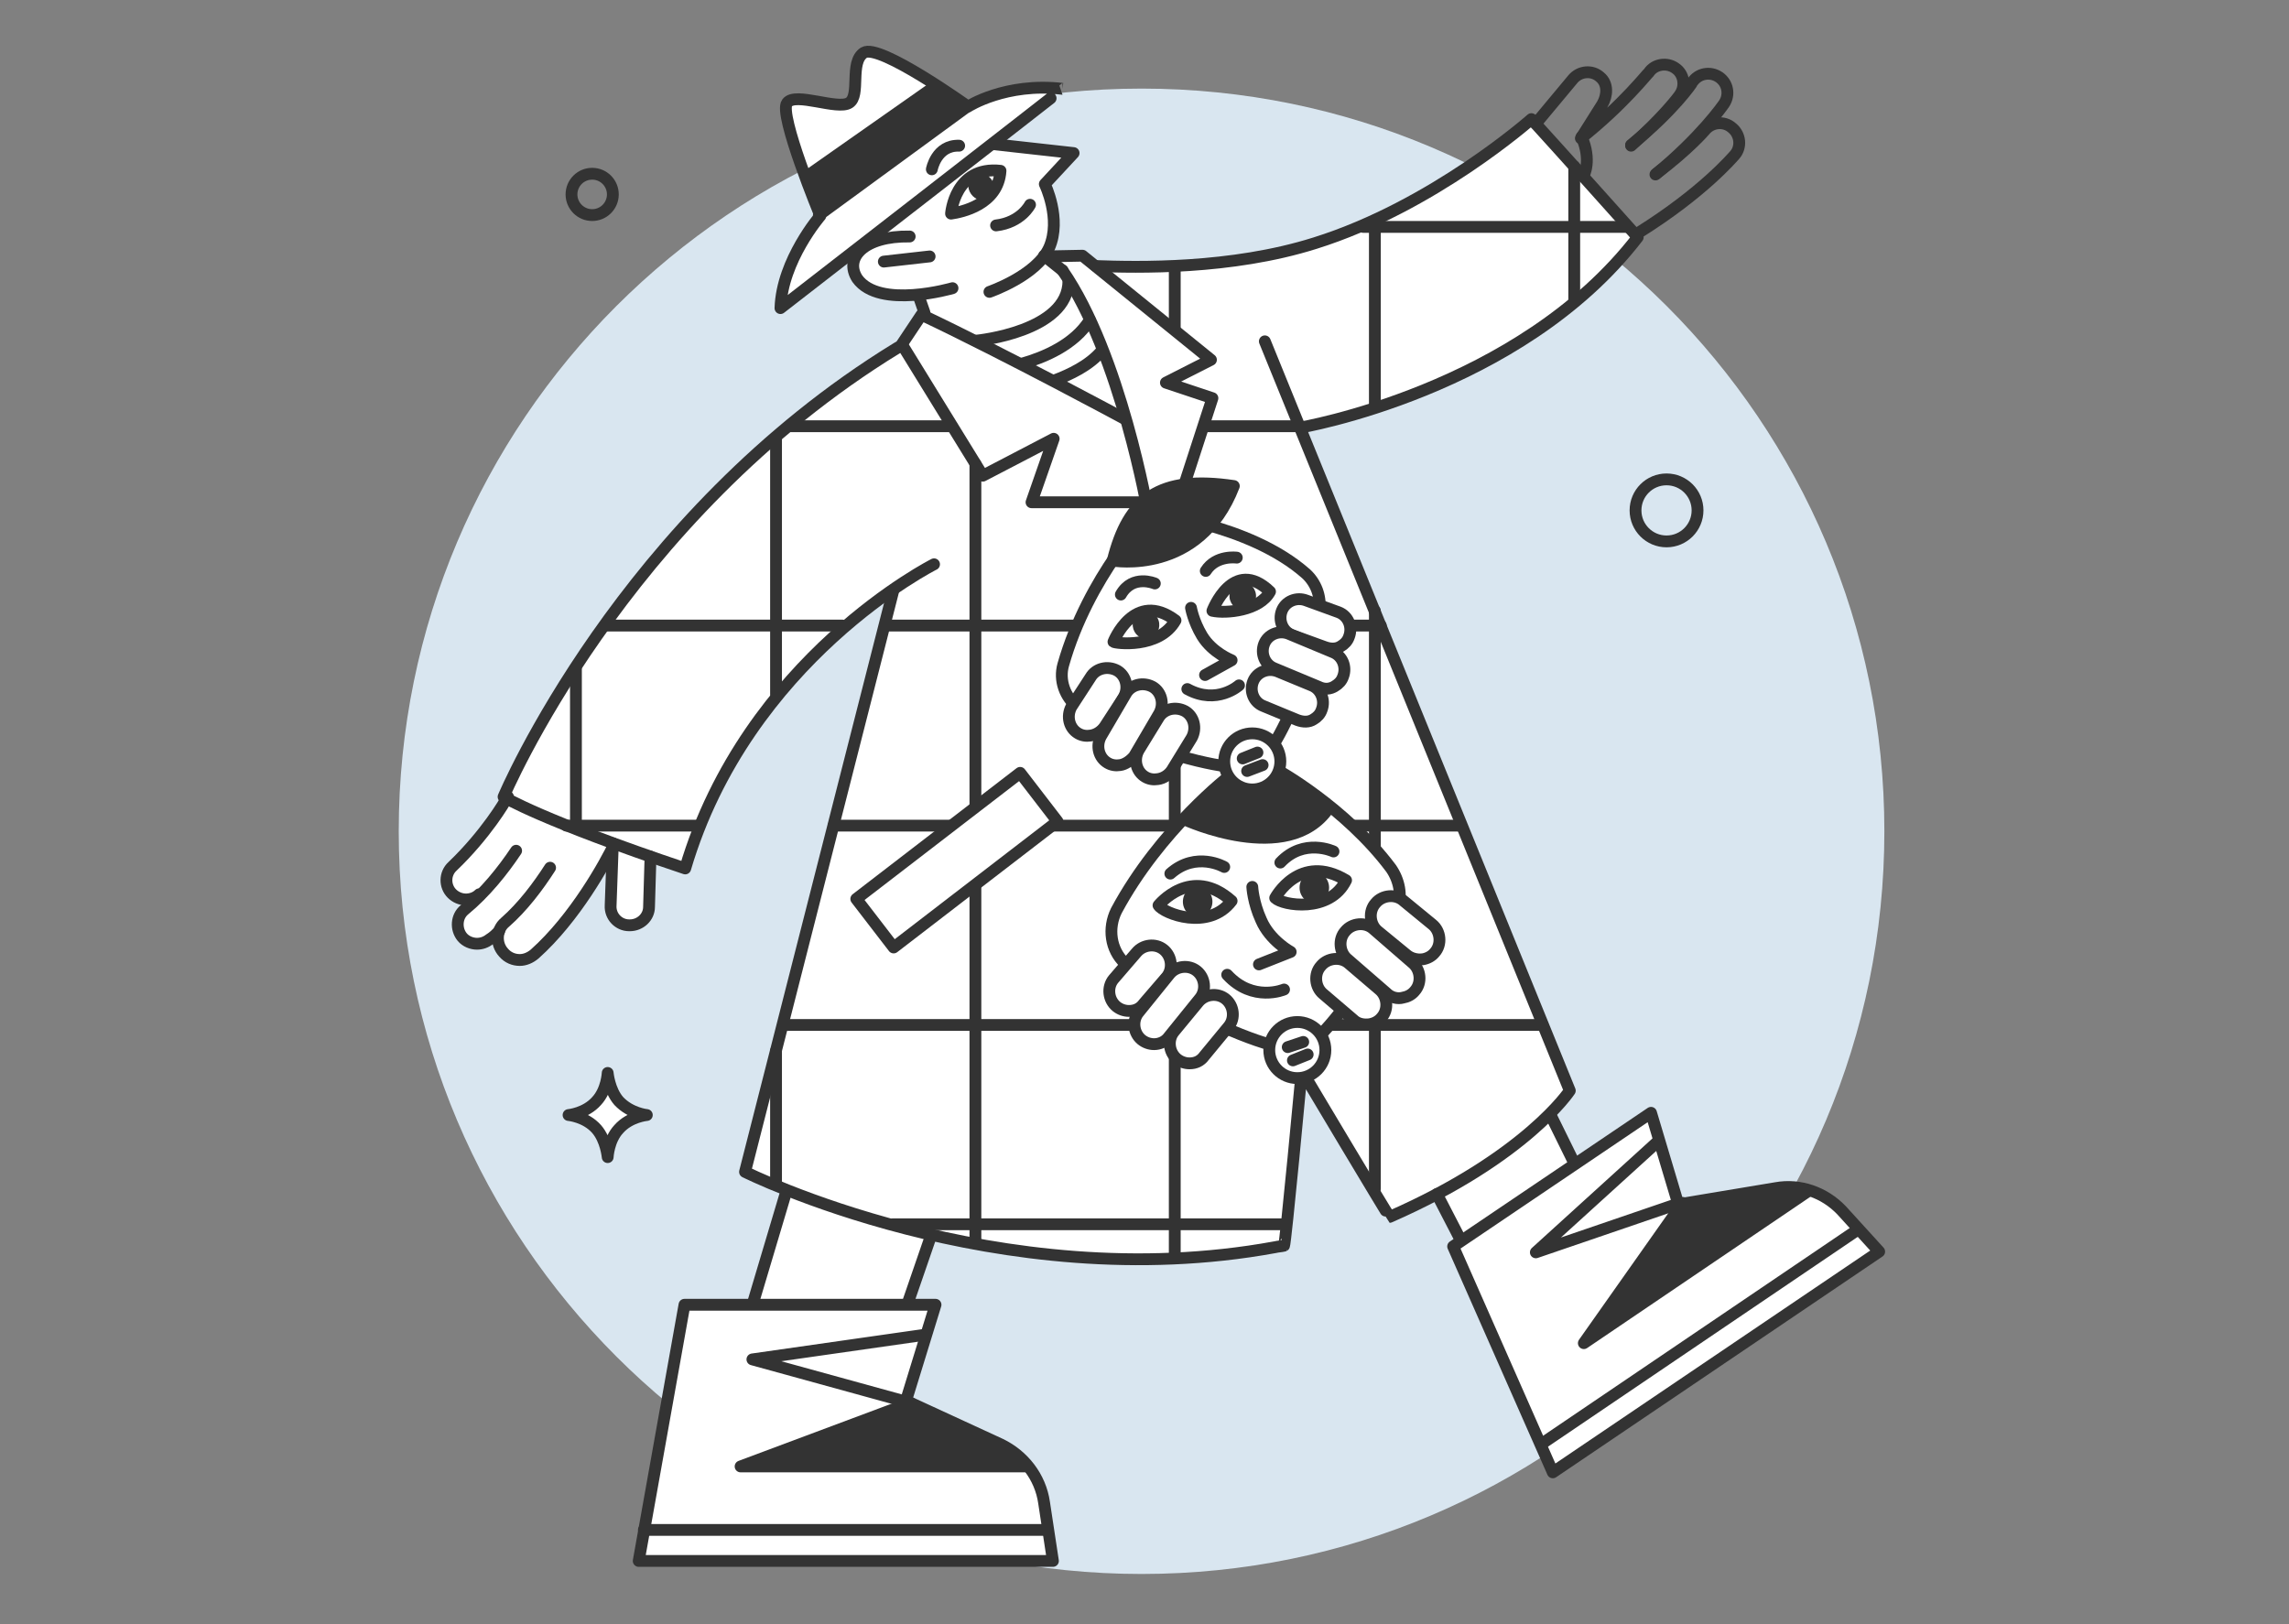 <?xml version="1.0" encoding="UTF-8"?> <svg xmlns="http://www.w3.org/2000/svg" width="310" height="220" viewBox="0 0 310 220" fill="none"><rect x="0" y="0" width="310" height="220" fill="#808080" stroke="none"/> <path d="M154.6 213.2C210.16 213.2 255.2 168.16 255.2 112.6C255.2 57.04 210.16 12 154.6 12C99.04 12 54 57.04 54 112.6C54 168.16 99.04 213.2 154.6 213.2Z" fill="#D9E6F0"></path> <path d="M141.399 203.534C140.899 200.034 138.599 197.134 135.499 195.634L122.699 189.734L126.799 176.634H123.299L128.299 159.434L107.399 159.234L102.399 176.634H92.899L86.699 211.334H142.599L141.399 203.534Z" fill="white"></path> <path d="M249.399 163.934C247.099 161.534 243.799 160.334 240.499 160.934L227.299 163.134L223.499 150.734L213.099 157.734L207.599 146.734L190.799 154.034L197.499 167.634L199.999 166.534L196.599 168.834L210.099 199.434L254.299 169.534L249.399 163.934Z" fill="white"></path> <path d="M83.199 114.334L82.899 114.234L68.799 107.934C68.699 108.034 68.599 108.234 68.499 108.334C68.499 108.334 65.699 113.034 61.299 117.334C60.299 118.334 60.199 119.934 61.199 121.034C61.699 121.534 62.399 121.834 63.099 121.834C63.699 121.834 64.399 121.634 64.899 121.134C64.899 121.134 63.999 122.434 62.999 123.234C61.899 124.134 61.699 125.834 62.699 126.934C63.199 127.534 63.999 127.834 64.699 127.834C65.299 127.834 65.899 127.634 66.399 127.234C66.799 126.834 67.299 126.534 67.699 126.134C67.699 126.134 70.099 123.634 68.599 124.934C67.399 126.034 67.299 127.834 68.399 129.034C68.999 129.634 69.799 130.034 70.599 130.034C71.299 130.034 71.999 129.834 72.599 129.234C77.699 124.634 81.499 117.834 82.999 114.934L82.799 122.634C82.799 124.034 83.899 125.234 85.299 125.334H85.399C86.799 125.334 87.999 124.234 87.999 122.834L88.199 116.034L83.199 114.334Z" fill="white"></path> <path d="M159.699 67.734L164.099 54.034L157.799 51.934L163.899 48.834L146.599 34.634C146.599 34.634 143.899 34.634 141.399 34.734C141.699 34.334 141.899 33.934 142.099 33.534C143.799 29.634 141.499 24.934 141.499 24.934L145.399 20.734L134.599 19.534L119.899 31.134C115.899 31.834 114.599 35.534 115.999 37.734C117.699 40.034 121.499 40.234 124.499 39.934L124.999 42.734L122.399 46.634L133.099 64.334L142.499 59.734L139.599 68.134L157.899 67.834L158.999 69.634L159.499 67.934H159.599L159.699 67.734Z" fill="white"></path> <path d="M221.899 32.134C211.699 20.734 207.499 16.134 207.499 16.134C207.499 16.134 194.199 27.934 178.199 32.934C166.799 36.534 154.099 36.234 148.499 36.034L163.499 48.534L158.099 51.834L163.999 54.034L159.199 68.834L139.899 68.434L142.399 59.434C142.399 59.434 133.099 64.134 132.999 64.234L121.999 46.834C121.999 46.834 121.699 47.034 121.499 47.134C84.099 70.034 68.199 107.934 68.199 107.934C68.199 107.934 73.399 111.134 92.799 117.634C99.999 93.134 119.699 80.334 125.099 77.234L120.999 80.034L100.899 158.834C100.899 158.834 135.099 175.934 172.699 169.034C173.099 168.934 173.499 168.934 173.899 168.834C174.099 168.734 176.299 145.134 176.299 145.134C176.299 145.134 188.099 164.934 188.199 164.934C206.699 156.834 212.599 147.834 212.599 147.834L175.999 58.034C175.999 57.934 205.799 52.934 221.899 32.134Z" fill="white"></path> <path d="M179.899 109.534C174.399 117.434 160.499 111.034 160.499 111.034C160.499 111.034 164.899 106.634 167.199 104.934C168.399 106.634 172.099 106.734 172.599 104.034C177.299 105.834 179.899 109.534 179.899 109.534Z" fill="#333333"></path> <path d="M105.299 41.634C105.299 41.634 143.399 12.334 143.299 12.334C139.199 11.034 131.099 14.434 131.099 14.434C131.099 14.434 119.099 5.834 116.999 7.134C114.999 8.434 116.599 12.934 114.999 13.934C113.399 14.934 107.699 12.434 106.599 13.934C105.399 15.434 110.699 28.634 110.699 28.634C110.699 28.634 107.499 34.534 105.299 41.634Z" fill="white"></path> <path d="M126.599 11.534L109.199 24.034L110.899 28.834L131.199 14.534L126.599 11.534Z" fill="#333333"></path> <path d="M120.998 79.934L100.898 158.734C100.898 158.734 135.098 175.834 172.698 168.934C173.098 168.834 173.498 168.834 173.898 168.734C174.098 168.634 176.298 145.034 176.298 145.034C176.298 145.034 188.098 164.834 188.198 164.834C206.698 156.734 212.598 147.734 212.598 147.734L171.298 46.234" stroke="#333333" stroke-width="1.6" stroke-miterlimit="10" stroke-linecap="round" stroke-linejoin="round"></path> <path d="M152.299 56.734C152.299 56.734 136.199 48.034 124.799 42.634L121.999 46.834C121.999 46.834 121.699 47.034 121.499 47.134C84.099 70.034 68.199 107.934 68.199 107.934C68.199 107.934 73.399 111.134 92.799 117.634C101.199 89.134 126.499 76.434 126.499 76.434" stroke="#333333" stroke-width="1.6" stroke-miterlimit="10" stroke-linecap="round" stroke-linejoin="round"></path> <path d="M143.898 36.634C151.798 48.034 155.498 69.534 155.498 69.534" stroke="#333333" stroke-width="1.6" stroke-miterlimit="10" stroke-linecap="round" stroke-linejoin="round"></path> <path d="M175.998 57.934C175.998 57.934 205.798 52.934 221.798 32.134C211.598 20.734 207.398 16.134 207.398 16.134C207.398 16.134 194.098 27.934 178.098 32.934C166.698 36.534 153.998 36.234 148.398 36.034" stroke="#333333" stroke-width="1.6" stroke-miterlimit="10" stroke-linecap="round" stroke-linejoin="round"></path> <path d="M105.699 41.734C105.699 41.734 143.999 12.034 143.899 12.034C136.199 11.134 131.099 14.434 131.099 14.434C131.099 14.434 119.099 5.834 116.999 7.134C114.999 8.434 116.599 12.934 114.999 13.934C113.399 14.934 107.699 12.434 106.599 13.934C105.399 15.434 111.099 29.234 111.099 29.234C111.099 29.234 105.899 35.234 105.699 41.734Z" stroke="#333333" stroke-width="1.6" stroke-miterlimit="10" stroke-linecap="round" stroke-linejoin="round"></path> <path d="M106.499 161.334L101.999 176.434" stroke="#333333" stroke-width="1.6" stroke-miterlimit="10" stroke-linecap="round" stroke-linejoin="round"></path> <path d="M125.998 167.634L122.898 176.634" stroke="#333333" stroke-width="1.6" stroke-miterlimit="10" stroke-linecap="round" stroke-linejoin="round"></path> <path d="M126.699 176.734H92.699L86.499 211.434H142.599L141.399 203.534C140.899 200.034 138.599 197.134 135.499 195.634L122.699 189.734L126.699 176.734Z" fill="white" stroke="#333333" stroke-width="1.6" stroke-miterlimit="10" stroke-linecap="round" stroke-linejoin="round"></path> <path d="M124.998 180.834L101.898 184.134L122.598 189.834" stroke="#333333" stroke-width="1.6" stroke-miterlimit="10" stroke-linecap="round" stroke-linejoin="round"></path> <path d="M87.199 207.234H141.799" stroke="#333333" stroke-width="1.6" stroke-miterlimit="10" stroke-linecap="round" stroke-linejoin="round"></path> <path d="M138.999 198.634H100.299L123.299 190.034" stroke="#333333" stroke-width="1.6" stroke-miterlimit="10" stroke-linecap="round" stroke-linejoin="round"></path> <path d="M123.299 190.034L100.299 198.634H137.999C138.899 198.634 139.199 197.434 138.399 197.034L123.299 190.034Z" fill="#333333"></path> <path d="M194.599 161.734L197.699 167.734" stroke="#333333" stroke-width="1.6" stroke-miterlimit="10" stroke-linecap="round" stroke-linejoin="round"></path> <path d="M209.999 151.034L213.099 157.334" stroke="#333333" stroke-width="1.6" stroke-miterlimit="10" stroke-linecap="round" stroke-linejoin="round"></path> <path d="M223.599 150.734L196.799 168.834L210.299 199.434L254.499 169.534L249.399 163.934C247.099 161.534 243.799 160.334 240.499 160.934L227.299 163.134L223.599 150.734Z" fill="white" stroke="#333333" stroke-width="1.6" stroke-miterlimit="10" stroke-linecap="round" stroke-linejoin="round"></path> <path d="M224.399 154.734L207.999 169.634L226.999 163.134" stroke="#333333" stroke-width="1.6" stroke-miterlimit="10" stroke-linecap="round" stroke-linejoin="round"></path> <path d="M208.699 195.634L251.499 166.634" stroke="#333333" stroke-width="1.6" stroke-miterlimit="10" stroke-linecap="round" stroke-linejoin="round"></path> <path d="M244.899 161.334L214.499 181.934L227.899 162.934" stroke="#333333" stroke-width="1.6" stroke-miterlimit="10" stroke-linecap="round" stroke-linejoin="round"></path> <path d="M227.898 162.934L214.398 181.934L244.598 161.734C245.198 161.334 244.898 160.334 244.098 160.434L227.898 162.934Z" fill="#333333"></path> <path d="M110.898 29.134L130.998 14.434" stroke="#333333" stroke-width="1.6" stroke-miterlimit="10" stroke-linecap="round" stroke-linejoin="round"></path> <path d="M109.199 23.934L126.299 11.934" stroke="#333333" stroke-width="1.6" stroke-miterlimit="10" stroke-linecap="round" stroke-linejoin="round"></path> <path d="M133.999 39.534C133.999 39.534 140.399 37.334 142.099 33.534C143.799 29.634 141.499 24.934 141.499 24.934L145.399 20.734L134.599 19.534" stroke="#333333" stroke-width="1.6" stroke-miterlimit="10" stroke-linecap="round" stroke-linejoin="round"></path> <path d="M128.999 39.034C128.999 39.034 119.099 41.934 116.099 37.734C114.299 34.934 116.999 31.934 123.199 32.034" stroke="#333333" stroke-width="1.6" stroke-miterlimit="10" stroke-linecap="round" stroke-linejoin="round"></path> <path d="M119.699 35.434L125.899 34.734" stroke="#333333" stroke-width="1.6" stroke-miterlimit="10" stroke-linecap="round" stroke-linejoin="round"></path> <path d="M128.799 28.934C128.799 28.934 129.299 22.434 135.499 23.134C135.199 27.734 130.199 28.734 128.799 28.934Z" stroke="#333333" stroke-width="1.6" stroke-miterlimit="10" stroke-linecap="round" stroke-linejoin="round"></path> <path d="M139.498 27.734C139.498 27.734 138.298 30.134 134.898 30.534" stroke="#333333" stroke-width="1.6" stroke-miterlimit="10" stroke-linecap="round" stroke-linejoin="round"></path> <path d="M126.199 22.934C126.199 22.934 126.799 19.634 129.899 19.734" stroke="#333333" stroke-width="1.6" stroke-miterlimit="10" stroke-linecap="round" stroke-linejoin="round"></path> <path d="M133.999 26.85C134.764 26.306 134.893 25.172 134.285 24.317C133.678 23.461 132.565 23.208 131.799 23.751C131.034 24.294 130.905 25.429 131.513 26.284C132.12 27.14 133.233 27.393 133.999 26.85Z" fill="#333333"></path> <path d="M141.398 34.634L143.898 36.634" stroke="#333333" stroke-width="1.6" stroke-miterlimit="10" stroke-linecap="round" stroke-linejoin="round"></path> <path d="M124.398 40.034L125.198 42.334" stroke="#333333" stroke-width="1.6" stroke-miterlimit="10" stroke-linecap="round" stroke-linejoin="round"></path> <path d="M122.199 46.734L133.099 64.434L142.699 59.434L139.699 68.034H154.999" stroke="#333333" stroke-width="1.6" stroke-miterlimit="10" stroke-linecap="round" stroke-linejoin="round"></path> <path d="M159.099 69.634L164.199 53.934L157.899 51.834L163.999 48.734L146.599 34.634C146.599 34.634 141.899 34.734 141.499 34.734" stroke="#333333" stroke-width="1.6" stroke-miterlimit="10" stroke-linecap="round" stroke-linejoin="round"></path> <path d="M156.898 122.634C156.898 122.634 161.298 117.134 166.798 122.034C163.698 126.134 157.598 123.734 156.898 122.634Z" stroke="#333333" stroke-width="1.6" stroke-miterlimit="10" stroke-linecap="round" stroke-linejoin="round"></path> <path d="M172.699 121.634C172.699 121.634 175.999 115.434 182.299 119.234C180.099 123.734 173.699 122.634 172.699 121.634Z" stroke="#333333" stroke-width="1.6" stroke-miterlimit="10" stroke-linecap="round" stroke-linejoin="round"></path> <path d="M165.799 117.434C165.799 117.434 161.999 115.234 158.499 118.334" stroke="#333333" stroke-width="1.6" stroke-miterlimit="10" stroke-linecap="round" stroke-linejoin="round"></path> <path d="M180.598 115.334C180.598 115.334 176.598 113.434 173.398 116.834" stroke="#333333" stroke-width="1.6" stroke-miterlimit="10" stroke-linecap="round" stroke-linejoin="round"></path> <path d="M173.899 134.034C173.899 134.034 169.699 135.834 166.199 132.034" stroke="#333333" stroke-width="1.6" stroke-miterlimit="10" stroke-linecap="round" stroke-linejoin="round"></path> <path d="M170.499 130.634L174.799 128.934C174.799 128.934 171.999 127.434 170.799 124.634C169.699 122.234 169.599 120.134 169.599 120.134" stroke="#333333" stroke-width="1.6" stroke-miterlimit="10" stroke-linecap="round" stroke-linejoin="round"></path> <path d="M162.199 124.234C163.304 124.234 164.199 123.293 164.199 122.134C164.199 120.974 163.304 120.034 162.199 120.034C161.095 120.034 160.199 120.974 160.199 122.134C160.199 123.293 161.095 124.234 162.199 124.234Z" fill="#333333"></path> <path d="M177.999 122.334C179.104 122.334 179.999 121.394 179.999 120.234C179.999 119.074 179.104 118.134 177.999 118.134C176.894 118.134 175.999 119.074 175.999 120.234C175.999 121.394 176.894 122.334 177.999 122.334Z" fill="#333333"></path> <path d="M150.799 86.934C150.799 86.934 153.599 79.834 159.199 84.034C156.999 87.934 150.999 87.134 150.799 86.934Z" stroke="#333333" stroke-width="1.6" stroke-miterlimit="10" stroke-linecap="round" stroke-linejoin="round"></path> <path d="M164.199 82.734C164.199 82.734 166.999 75.334 171.999 80.134C170.599 82.734 165.999 83.134 164.199 82.734Z" stroke="#333333" stroke-width="1.6" stroke-miterlimit="10" stroke-linecap="round" stroke-linejoin="round"></path> <path d="M156.399 79.034C156.399 79.034 153.399 77.734 151.799 80.534" stroke="#333333" stroke-width="1.6" stroke-miterlimit="10" stroke-linecap="round" stroke-linejoin="round"></path> <path d="M167.499 75.534C167.499 75.534 164.699 75.134 163.299 77.334" stroke="#333333" stroke-width="1.6" stroke-miterlimit="10" stroke-linecap="round" stroke-linejoin="round"></path> <path d="M167.799 92.834C167.799 92.834 164.799 95.534 160.799 93.334" stroke="#333333" stroke-width="1.6" stroke-miterlimit="10" stroke-linecap="round" stroke-linejoin="round"></path> <path d="M163.199 91.434L166.799 89.434C166.799 89.434 164.199 88.434 162.799 86.134C161.599 84.134 161.299 82.334 161.299 82.334" stroke="#333333" stroke-width="1.6" stroke-miterlimit="10" stroke-linecap="round" stroke-linejoin="round"></path> <path d="M155.441 86.515C156.427 86.39 157.12 85.445 156.989 84.404C156.857 83.363 155.951 82.62 154.964 82.745C153.978 82.87 153.285 83.815 153.417 84.856C153.549 85.897 154.455 86.64 155.441 86.515Z" fill="#333333"></path> <path d="M168.543 82.615C169.529 82.49 170.222 81.545 170.09 80.504C169.959 79.463 169.052 78.72 168.066 78.845C167.08 78.97 166.387 79.915 166.519 80.956C166.65 81.997 167.556 82.74 168.543 82.615Z" fill="#333333"></path> <path d="M172.099 141.534C172.099 141.534 160.499 138.334 152.299 130.434C150.399 128.634 149.999 125.734 151.199 123.334C157.099 112.334 166.599 105.034 166.599 105.034" stroke="#333333" stroke-width="1.6" stroke-miterlimit="10" stroke-linecap="round" stroke-linejoin="round"></path> <path d="M178.898 140.134C178.898 140.134 186.098 132.834 189.298 123.034C189.898 121.234 189.498 119.234 188.398 117.634C182.198 109.334 172.898 104.234 172.898 104.234" stroke="#333333" stroke-width="1.6" stroke-miterlimit="10" stroke-linecap="round" stroke-linejoin="round"></path> <path d="M166.199 103.834C166.199 103.834 154.799 102.434 145.999 95.834C144.199 94.434 143.399 92.134 143.999 90.034C147.399 78.034 155.599 69.634 155.599 69.634" stroke="#333333" stroke-width="1.6" stroke-miterlimit="10" stroke-linecap="round" stroke-linejoin="round"></path> <path d="M172.499 100.834C172.499 100.834 177.599 92.734 178.699 82.534C178.899 80.734 178.199 78.934 176.899 77.734C169.099 70.834 155.599 69.534 155.599 69.534" stroke="#333333" stroke-width="1.6" stroke-miterlimit="10" stroke-linecap="round" stroke-linejoin="round"></path> <path d="M160.499 111.034C160.499 111.034 174.399 117.434 179.899 109.534" stroke="#333333" stroke-width="1.6" stroke-miterlimit="10" stroke-linecap="round" stroke-linejoin="round"></path> <path d="M150.699 75.934C150.699 75.934 162.399 78.034 167.099 65.834C156.999 64.334 152.799 67.534 150.699 75.934Z" fill="#333333" stroke="#333333" stroke-width="1.6" stroke-miterlimit="10" stroke-linecap="round" stroke-linejoin="round"></path> <path d="M132.299 46.134C132.299 46.134 144.699 44.934 144.699 38.034" stroke="#333333" stroke-width="1.6" stroke-miterlimit="10" stroke-linecap="round" stroke-linejoin="round"></path> <path d="M138.499 49.234C141.299 48.434 145.499 46.734 147.599 43.334" stroke="#333333" stroke-width="1.6" stroke-miterlimit="10" stroke-linecap="round" stroke-linejoin="round"></path> <path d="M142.799 51.534C144.899 50.734 147.499 49.534 149.199 47.534" stroke="#333333" stroke-width="1.6" stroke-miterlimit="10" stroke-linecap="round" stroke-linejoin="round"></path> <path d="M64.899 121.134C64.399 121.634 63.699 121.834 63.099 121.834C62.399 121.834 61.699 121.534 61.199 121.034C60.199 120.034 60.199 118.334 61.299 117.334C65.799 113.034 68.499 108.434 68.499 108.334C68.599 108.134 68.699 108.034 68.799 107.934" stroke="#333333" stroke-width="1.6" stroke-miterlimit="10" stroke-linecap="round" stroke-linejoin="round"></path> <path d="M67.599 126.134C67.199 126.534 66.799 126.934 66.299 127.234C65.799 127.634 65.199 127.834 64.599 127.834C63.899 127.834 63.099 127.534 62.599 126.934C61.699 125.834 61.799 124.134 62.899 123.234C65.699 120.934 68.099 117.934 69.899 115.234" stroke="#333333" stroke-width="1.6" stroke-miterlimit="10" stroke-linecap="round" stroke-linejoin="round"></path> <path d="M83.199 114.334C81.999 116.834 77.899 124.334 72.399 129.234C71.799 129.734 71.099 130.034 70.399 130.034C69.599 130.034 68.799 129.734 68.199 129.034C67.099 127.834 67.199 125.934 68.399 124.934C70.799 122.834 72.899 120.034 74.499 117.534" stroke="#333333" stroke-width="1.6" stroke-miterlimit="10" stroke-linecap="round" stroke-linejoin="round"></path> <path d="M88.099 116.034L87.899 122.834C87.899 124.234 86.699 125.334 85.299 125.334H85.199C83.799 125.334 82.599 124.134 82.699 122.634L82.999 114.234" stroke="#333333" stroke-width="1.6" stroke-miterlimit="10" stroke-linecap="round" stroke-linejoin="round"></path> <path d="M224.298 23.534C228.798 20.134 230.898 17.634 230.898 17.634C231.798 16.534 233.498 16.334 234.598 17.334C235.698 18.234 235.898 19.934 234.898 21.034C234.698 21.234 230.698 26.034 221.898 31.534" stroke="#333333" stroke-width="1.6" stroke-miterlimit="10" stroke-linecap="round" stroke-linejoin="round"></path> <path d="M220.898 19.634C226.598 15.034 229.198 11.234 229.198 11.134C229.998 9.934 231.598 9.634 232.798 10.434C233.998 11.234 234.298 12.834 233.498 14.034C233.298 14.334 230.298 18.634 224.198 23.634" stroke="#333333" stroke-width="1.6" stroke-miterlimit="10" stroke-linecap="round" stroke-linejoin="round"></path> <path d="M207.999 16.734L212.999 10.734C213.899 9.634 215.599 9.434 216.699 10.434C217.799 11.334 217.699 12.934 216.999 14.134L214.099 18.734C219.899 14.134 223.199 9.834 223.299 9.834C224.099 8.634 225.799 8.434 226.899 9.234C228.099 10.034 228.299 11.734 227.499 12.834C227.399 13.034 225.199 15.934 220.899 19.734" stroke="#333333" stroke-width="1.6" stroke-miterlimit="10" stroke-linecap="round" stroke-linejoin="round"></path> <path d="M214.499 23.734C214.499 23.734 215.599 21.734 214.199 18.534" stroke="#333333" stroke-width="1.6" stroke-miterlimit="10" stroke-linecap="round" stroke-linejoin="round"></path> <path d="M77.999 90.634V112.234" stroke="#333333" stroke-width="1.6" stroke-miterlimit="10" stroke-linecap="round" stroke-linejoin="round"></path> <path d="M105.099 142.334V160.334" stroke="#333333" stroke-width="1.6" stroke-miterlimit="10" stroke-linecap="round" stroke-linejoin="round"></path> <path d="M105.099 59.534V94.034" stroke="#333333" stroke-width="1.6" stroke-miterlimit="10" stroke-linecap="round" stroke-linejoin="round"></path> <path d="M132.099 62.834V168.434" stroke="#333333" stroke-width="1.6" stroke-miterlimit="10" stroke-linecap="round" stroke-linejoin="round"></path> <path d="M159.099 143.434V170.334" stroke="#333333" stroke-width="1.6" stroke-miterlimit="10" stroke-linecap="round" stroke-linejoin="round"></path> <path d="M159.099 103.634V112.034" stroke="#333333" stroke-width="1.6" stroke-miterlimit="10" stroke-linecap="round" stroke-linejoin="round"></path> <path d="M159.099 36.234V44.534" stroke="#333333" stroke-width="1.6" stroke-miterlimit="10" stroke-linecap="round" stroke-linejoin="round"></path> <path d="M186.199 136.234V161.034" stroke="#333333" stroke-width="1.6" stroke-miterlimit="10" stroke-linecap="round" stroke-linejoin="round"></path> <path d="M186.199 82.734V114.734" stroke="#333333" stroke-width="1.6" stroke-miterlimit="10" stroke-linecap="round" stroke-linejoin="round"></path> <path d="M186.199 29.834V54.834" stroke="#333333" stroke-width="1.6" stroke-miterlimit="10" stroke-linecap="round" stroke-linejoin="round"></path> <path d="M213.199 22.534V40.834" stroke="#333333" stroke-width="1.6" stroke-miterlimit="10" stroke-linecap="round" stroke-linejoin="round"></path> <path d="M220.399 30.734H184.599" stroke="#333333" stroke-width="1.6" stroke-miterlimit="10" stroke-linecap="round" stroke-linejoin="round"></path> <path d="M128.899 57.734H107.099" stroke="#333333" stroke-width="1.6" stroke-miterlimit="10" stroke-linecap="round" stroke-linejoin="round"></path> <path d="M175.799 57.734H163.299" stroke="#333333" stroke-width="1.6" stroke-miterlimit="10" stroke-linecap="round" stroke-linejoin="round"></path> <path d="M114.098 84.734H81.898" stroke="#333333" stroke-width="1.6" stroke-miterlimit="10" stroke-linecap="round" stroke-linejoin="round"></path> <path d="M145.699 84.734H120.099" stroke="#333333" stroke-width="1.6" stroke-miterlimit="10" stroke-linecap="round" stroke-linejoin="round"></path> <path d="M186.999 84.734H178.499" stroke="#333333" stroke-width="1.6" stroke-miterlimit="10" stroke-linecap="round" stroke-linejoin="round"></path> <path d="M94.399 111.834H76.699" stroke="#333333" stroke-width="1.6" stroke-miterlimit="10" stroke-linecap="round" stroke-linejoin="round"></path> <path d="M159.198 111.834H112.898" stroke="#333333" stroke-width="1.6" stroke-miterlimit="10" stroke-linecap="round" stroke-linejoin="round"></path> <path d="M197.699 111.834H183.299" stroke="#333333" stroke-width="1.6" stroke-miterlimit="10" stroke-linecap="round" stroke-linejoin="round"></path> <path d="M153.599 138.834H106.099" stroke="#333333" stroke-width="1.6" stroke-miterlimit="10" stroke-linecap="round" stroke-linejoin="round"></path> <path d="M208.899 138.834H180.199" stroke="#333333" stroke-width="1.6" stroke-miterlimit="10" stroke-linecap="round" stroke-linejoin="round"></path> <path d="M174.098 165.834H120.898" stroke="#333333" stroke-width="1.6" stroke-miterlimit="10" stroke-linecap="round" stroke-linejoin="round"></path> <path d="M152.899 136.934C152.299 136.934 151.699 136.734 151.199 136.334C150.099 135.434 149.899 133.734 150.799 132.634L153.899 129.034C154.799 127.934 156.499 127.734 157.599 128.634C158.699 129.534 158.899 131.234 157.999 132.334L154.899 135.934C154.399 136.634 153.699 136.934 152.899 136.934Z" fill="white" stroke="#333333" stroke-width="1.6" stroke-miterlimit="10" stroke-linecap="round" stroke-linejoin="round"></path> <path d="M156.3 141.434C155.7 141.434 155.1 141.234 154.6 140.834C153.499 139.934 153.299 138.234 154.2 137.134L158.4 131.934C159.3 130.834 161 130.634 162.1 131.534C163.2 132.434 163.4 134.134 162.5 135.234L158.3 140.434C157.8 141.134 157 141.434 156.3 141.434Z" fill="white" stroke="#333333" stroke-width="1.6" stroke-miterlimit="10" stroke-linecap="round" stroke-linejoin="round"></path> <path d="M161.099 144.034C160.499 144.034 159.899 143.834 159.399 143.434C158.299 142.534 158.099 140.834 158.999 139.734L162.299 135.734C163.199 134.634 164.899 134.434 165.999 135.334C167.099 136.234 167.299 137.934 166.399 139.034L163.099 143.034C162.599 143.734 161.899 144.034 161.099 144.034Z" fill="white" stroke="#333333" stroke-width="1.6" stroke-miterlimit="10" stroke-linecap="round" stroke-linejoin="round"></path> <path d="M138.159 104.685L115.966 121.76L121.027 128.338L143.22 111.264L138.159 104.685Z" fill="white" stroke="#333333" stroke-width="1.6" stroke-miterlimit="10" stroke-linecap="round" stroke-linejoin="round"></path> <path d="M80.198 29.134C81.745 29.134 82.998 27.88 82.998 26.334C82.998 24.787 81.745 23.534 80.198 23.534C78.652 23.534 77.398 24.787 77.398 26.334C77.398 27.88 78.652 29.134 80.198 29.134Z" stroke="#333333" stroke-width="1.6" stroke-miterlimit="10" stroke-linecap="round" stroke-linejoin="round"></path> <path d="M225.699 73.334C228.019 73.334 229.899 71.453 229.899 69.134C229.899 66.814 228.019 64.934 225.699 64.934C223.379 64.934 221.499 66.814 221.499 69.134C221.499 71.453 223.379 73.334 225.699 73.334Z" stroke="#333333" stroke-width="1.6" stroke-miterlimit="10" stroke-linecap="round" stroke-linejoin="round"></path> <path d="M83.799 149.134C82.499 147.634 82.299 145.334 82.299 145.334C82.299 145.334 82.199 147.634 80.799 149.134C79.299 150.834 76.999 151.034 76.999 151.034C76.999 151.034 79.299 151.234 80.799 152.934C82.099 154.434 82.299 156.734 82.299 156.734C82.299 156.734 82.399 154.434 83.799 152.934C85.299 151.234 87.599 151.034 87.599 151.034C87.599 151.034 85.399 150.834 83.799 149.134Z" fill="white" stroke="#333333" stroke-width="1.6" stroke-miterlimit="10" stroke-linecap="round" stroke-linejoin="round"></path> <path d="M192.699 129.934C193.299 129.834 193.899 129.534 194.299 129.034C195.299 127.934 195.099 126.134 193.999 125.234L190.099 122.034C188.999 121.034 187.199 121.234 186.299 122.334C185.299 123.434 185.499 125.234 186.599 126.134L190.499 129.334C191.099 129.834 191.899 130.034 192.699 129.934Z" fill="white" stroke="#333333" stroke-width="1.6" stroke-miterlimit="10" stroke-linecap="round" stroke-linejoin="round"></path> <path d="M189.998 135.134C190.598 135.034 191.198 134.734 191.598 134.234C192.598 133.134 192.398 131.334 191.298 130.434L185.998 125.834C184.898 124.834 183.098 125.034 182.198 126.134C181.198 127.234 181.398 129.034 182.498 129.934L187.798 134.534C188.398 135.134 189.298 135.334 189.998 135.134Z" fill="white" stroke="#333333" stroke-width="1.6" stroke-miterlimit="10" stroke-linecap="round" stroke-linejoin="round"></path> <path d="M185.499 138.734C186.099 138.634 186.699 138.334 187.099 137.834C188.099 136.734 187.899 134.934 186.799 134.034L182.699 130.534C181.599 129.534 179.799 129.734 178.899 130.834C177.899 131.934 178.099 133.734 179.199 134.634L183.299 138.134C183.899 138.734 184.799 138.834 185.499 138.734Z" fill="white" stroke="#333333" stroke-width="1.6" stroke-miterlimit="10" stroke-linecap="round" stroke-linejoin="round"></path> <path d="M147.699 99.634C147.099 99.734 146.499 99.634 145.999 99.334C144.799 98.634 144.399 97.034 145.099 95.734L147.699 91.734C148.399 90.534 149.999 90.134 151.299 90.834C152.499 91.534 152.899 93.134 152.199 94.434L149.599 98.434C149.099 99.134 148.399 99.534 147.699 99.634Z" fill="white" stroke="#333333" stroke-width="1.6" stroke-miterlimit="10" stroke-linecap="round" stroke-linejoin="round"></path> <path d="M151.699 103.634C151.099 103.734 150.499 103.634 149.999 103.334C148.799 102.634 148.399 101.034 149.099 99.734L152.499 93.934C153.199 92.734 154.799 92.334 156.099 93.034C157.299 93.734 157.699 95.334 156.999 96.634L153.599 102.434C153.099 103.034 152.399 103.534 151.699 103.634Z" fill="white" stroke="#333333" stroke-width="1.6" stroke-miterlimit="10" stroke-linecap="round" stroke-linejoin="round"></path> <path d="M156.799 105.534C156.199 105.634 155.599 105.534 155.099 105.234C153.899 104.534 153.499 102.934 154.199 101.634L156.899 97.234C157.599 96.034 159.199 95.634 160.499 96.334C161.699 97.034 162.099 98.634 161.399 99.934L158.699 104.334C158.299 104.934 157.599 105.434 156.799 105.534Z" fill="white" stroke="#333333" stroke-width="1.6" stroke-miterlimit="10" stroke-linecap="round" stroke-linejoin="round"></path> <path d="M181.599 87.534C182.099 87.234 182.499 86.834 182.699 86.234C183.199 84.934 182.599 83.434 181.299 82.934L176.899 81.334C175.599 80.834 174.099 81.434 173.599 82.734C173.099 84.034 173.699 85.534 174.999 86.034L179.399 87.634C180.199 87.934 180.999 87.934 181.599 87.534Z" fill="white" stroke="#333333" stroke-width="1.6" stroke-miterlimit="10" stroke-linecap="round" stroke-linejoin="round"></path> <path d="M180.799 92.934C181.299 92.634 181.699 92.234 181.899 91.634C182.399 90.334 181.799 88.834 180.499 88.334L174.499 85.834C173.199 85.334 171.699 85.934 171.199 87.234C170.699 88.534 171.299 90.034 172.599 90.534L178.599 93.034C179.399 93.434 180.199 93.334 180.799 92.934Z" fill="white" stroke="#333333" stroke-width="1.6" stroke-miterlimit="10" stroke-linecap="round" stroke-linejoin="round"></path> <path d="M177.899 97.434C178.399 97.134 178.799 96.734 178.999 96.134C179.499 94.834 178.899 93.334 177.599 92.834L172.999 90.934C171.699 90.434 170.199 91.034 169.699 92.334C169.199 93.634 169.799 95.134 171.099 95.634L175.699 97.534C176.499 97.834 177.299 97.834 177.899 97.434Z" fill="white" stroke="#333333" stroke-width="1.6" stroke-miterlimit="10" stroke-linecap="round" stroke-linejoin="round"></path> <path d="M169.599 106.934C171.698 106.934 173.399 105.233 173.399 103.134C173.399 101.035 171.698 99.334 169.599 99.334C167.5 99.334 165.799 101.035 165.799 103.134C165.799 105.233 167.5 106.934 169.599 106.934Z" fill="white" stroke="#333333" stroke-width="1.6" stroke-miterlimit="10" stroke-linecap="round" stroke-linejoin="round"></path> <path d="M168.299 102.734L170.299 101.934" stroke="#333333" stroke-width="1.6" stroke-miterlimit="10" stroke-linecap="round" stroke-linejoin="round"></path> <path d="M168.898 104.434L170.998 103.634" stroke="#333333" stroke-width="1.6" stroke-miterlimit="10" stroke-linecap="round" stroke-linejoin="round"></path> <path d="M175.698 146.034C177.797 146.034 179.498 144.332 179.498 142.234C179.498 140.135 177.797 138.434 175.698 138.434C173.6 138.434 171.898 140.135 171.898 142.234C171.898 144.332 173.6 146.034 175.698 146.034Z" fill="white" stroke="#333333" stroke-width="1.6" stroke-miterlimit="10" stroke-linecap="round" stroke-linejoin="round"></path> <path d="M174.398 141.834L176.498 141.134" stroke="#333333" stroke-width="1.6" stroke-miterlimit="10" stroke-linecap="round" stroke-linejoin="round"></path> <path d="M175.099 143.633L177.099 142.833" stroke="#333333" stroke-width="1.6" stroke-miterlimit="10" stroke-linecap="round" stroke-linejoin="round"></path> </svg> 